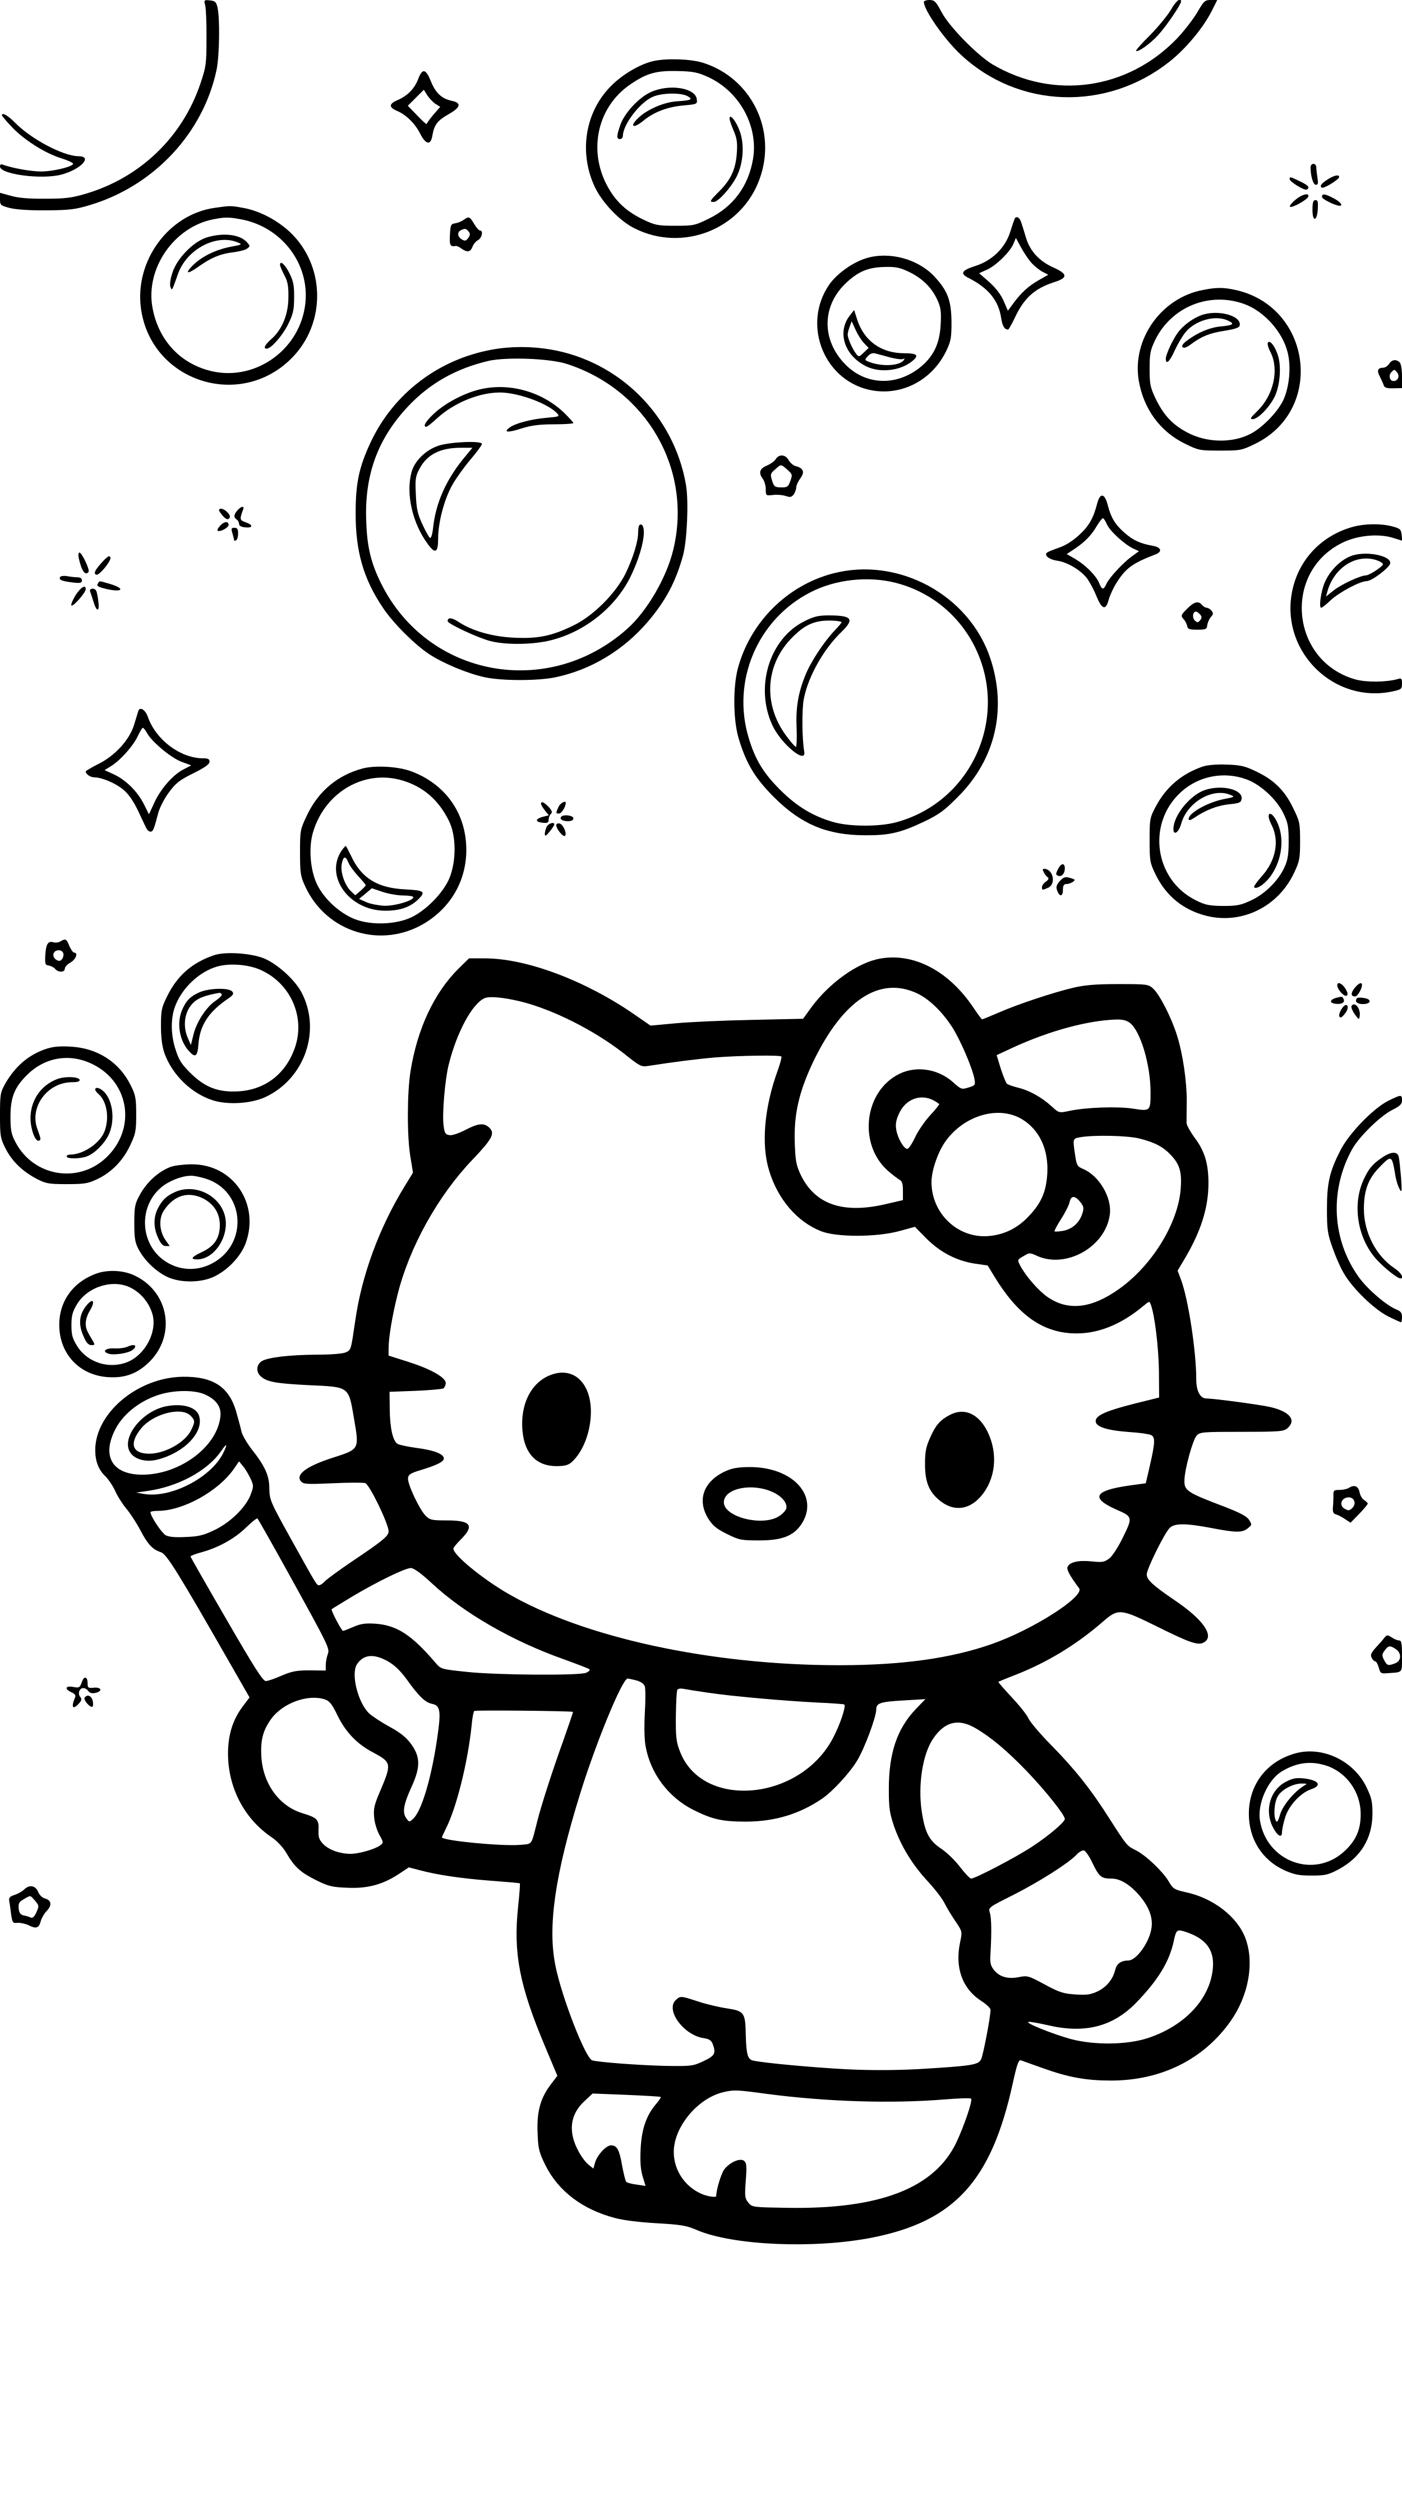 <?xml version="1.0" standalone="no"?>
<!DOCTYPE svg PUBLIC "-//W3C//DTD SVG 20010904//EN"
 "http://www.w3.org/TR/2001/REC-SVG-20010904/DTD/svg10.dtd">
<svg version="1.0" xmlns="http://www.w3.org/2000/svg"
 width="736pt" height="1312pt" viewBox="0 0 736 1312"
 preserveAspectRatio="xMidYMid meet">

<g transform="translate(0,1312) scale(0.1,-0.1)"
fill="#000000" stroke="none">
<path d="M1077 13093 c4 -15 8 -93 7 -173 0 -137 -2 -150 -33 -242 -95 -278
-314 -489 -598 -574 -74 -22 -108 -27 -213 -27 -87 -1 -143 4 -182 15 l-58 16
0 -33 c0 -31 2 -34 53 -47 33 -8 104 -13 192 -12 121 1 152 5 228 28 336 101
594 378 664 710 15 73 18 266 5 326 -7 30 -12 35 -40 38 -31 3 -32 2 -25 -25z"/>
<path d="M4850 13110 c0 -43 108 -197 194 -277 302 -283 764 -299 1095 -37 86
68 177 177 222 266 l29 58 -34 0 c-31 0 -36 -5 -72 -67 -22 -36 -70 -99 -109
-139 -259 -266 -645 -319 -963 -133 -82 49 -230 200 -270 277 -29 55 -37 62
-63 62 -16 0 -29 -5 -29 -10z"/>
<path d="M6146 13067 c-17 -28 -65 -87 -108 -131 -44 -43 -77 -81 -74 -83 9
-9 73 36 115 82 42 45 121 161 121 177 0 25 -29 1 -54 -45z"/>
<path d="M3428 12799 c-69 -16 -161 -70 -220 -130 -135 -135 -170 -344 -88
-525 38 -84 132 -184 212 -223 252 -126 560 -5 655 258 94 255 -42 532 -298
612 -65 20 -193 24 -261 8z m293 -85 c163 -77 261 -258 232 -429 -24 -142
-104 -250 -231 -312 -73 -36 -80 -38 -176 -38 -92 0 -107 3 -166 31 -80 38
-133 83 -175 149 -123 193 -78 438 104 562 86 59 136 73 251 70 82 -2 104 -7
161 -33z"/>
<path d="M3415 12636 c-63 -29 -138 -111 -159 -173 -20 -58 -20 -73 -1 -73 8
0 15 8 15 18 1 58 88 173 155 203 48 22 149 24 185 4 30 -17 19 -22 -60 -27
-65 -5 -152 -42 -198 -86 -50 -47 -29 -60 25 -16 57 47 129 74 216 81 66 6 68
7 65 32 -7 61 -147 82 -243 37z"/>
<path d="M3830 12498 c0 -9 10 -37 21 -63 17 -39 21 -62 17 -119 -6 -85 -31
-139 -94 -202 -49 -49 -51 -54 -27 -54 23 0 89 73 120 133 35 70 42 166 17
237 -19 54 -54 97 -54 68z"/>
<path d="M2196 12707 c-19 -52 -57 -90 -108 -112 -46 -19 -48 -38 -6 -56 49
-20 97 -67 124 -121 30 -59 56 -62 64 -8 10 56 27 78 86 111 63 36 68 59 15
70 -52 11 -84 41 -108 100 -27 68 -45 73 -67 16z m90 -132 l25 -16 -36 -41
c-19 -23 -35 -45 -35 -49 0 -4 -22 16 -49 44 l-50 52 42 42 42 42 18 -29 c10
-15 29 -36 43 -45z"/>
<path d="M10 12515 c0 -3 21 -29 48 -57 63 -69 174 -140 261 -168 39 -12 68
-26 65 -31 -10 -16 -108 -39 -168 -39 -55 0 -152 18 -199 35 -12 5 -17 2 -17
-9 0 -41 220 -70 324 -42 102 28 164 96 88 96 -80 1 -247 89 -332 175 -38 39
-70 57 -70 40z"/>
<path d="M6880 12243 c0 -49 14 -93 28 -93 11 0 13 8 8 38 -3 20 -6 45 -6 55
0 9 -7 17 -15 17 -8 0 -15 -8 -15 -17z"/>
<path d="M6974 12181 c-37 -23 -48 -37 -35 -46 11 -6 91 43 91 56 0 14 -23 10
-56 -10z"/>
<path d="M6770 12180 c0 -14 79 -62 90 -55 18 11 10 21 -35 43 -52 25 -55 26
-55 12z"/>
<path d="M6800 12071 c-19 -16 -32 -32 -28 -36 9 -9 90 36 96 53 7 22 -33 13
-68 -17z"/>
<path d="M6940 12086 c0 -11 70 -46 93 -46 20 0 2 22 -33 40 -46 24 -60 25
-60 6z"/>
<path d="M6890 12019 c0 -66 24 -62 28 4 2 37 0 47 -12 47 -12 0 -16 -12 -16
-51z"/>
<path d="M1126 12029 c-242 -35 -420 -279 -386 -528 52 -381 517 -535 790
-262 184 184 179 489 -10 665 -69 63 -159 110 -244 125 -66 12 -66 12 -150 0z
m139 -60 c221 -41 371 -247 335 -463 -38 -234 -272 -390 -498 -332 -160 41
-272 164 -302 334 -36 204 114 421 320 461 63 12 79 12 145 0z"/>
<path d="M1086 11874 c-71 -22 -158 -111 -181 -186 -11 -32 -15 -64 -10 -74 8
-22 7 -23 40 70 46 128 201 210 312 164 27 -11 25 -12 -40 -24 -79 -16 -151
-52 -198 -100 -42 -44 -23 -44 38 0 62 44 113 65 179 72 30 4 62 12 71 19 17
13 17 14 -1 34 -37 41 -124 51 -210 25z"/>
<path d="M1470 11730 c0 -6 10 -30 22 -53 18 -33 23 -58 22 -117 0 -89 -33
-170 -89 -219 -34 -30 -45 -51 -25 -51 23 0 82 67 112 127 27 55 32 76 32 141
1 63 -4 86 -24 127 -23 46 -50 71 -50 45z"/>
<path d="M2434 11966 c-11 -8 -31 -16 -44 -18 -23 -3 -25 -8 -28 -60 -3 -56 1
-64 31 -59 4 1 18 -5 30 -14 30 -21 46 -19 57 9 5 14 18 30 30 36 20 11 28 50
10 50 -6 0 -20 16 -31 35 -24 39 -27 41 -55 21z m26 -61 c9 -11 9 -18 -2 -34
-11 -16 -17 -17 -33 -8 -24 14 -26 39 -5 49 22 10 26 9 40 -7z"/>
<path d="M5327 11973 c-2 -5 -13 -35 -23 -68 -26 -85 -95 -153 -184 -181 -72
-23 -82 -40 -35 -63 104 -53 157 -118 171 -211 6 -41 17 -59 36 -60 3 0 18 26
33 57 49 107 104 158 209 192 73 23 72 43 -4 77 -76 34 -125 88 -146 163 -9
31 -20 66 -25 79 -8 22 -24 29 -32 15z m91 -236 c15 -16 40 -36 56 -44 l29
-15 -49 -28 c-55 -31 -93 -66 -135 -123 l-28 -38 -22 51 c-14 33 -41 68 -75
99 l-54 47 40 18 c48 21 122 93 140 136 l13 31 29 -53 c16 -29 41 -66 56 -81z"/>
<path d="M4545 11764 c-71 -22 -153 -82 -192 -138 -147 -214 -23 -515 231
-556 156 -25 309 57 382 205 26 54 29 70 29 155 -1 113 -20 164 -90 239 -87
93 -239 133 -360 95z m233 -74 c69 -35 116 -83 145 -149 16 -36 19 -60 15
-126 -5 -102 -40 -171 -114 -228 -124 -95 -281 -87 -386 20 -128 130 -124 312
8 432 64 59 116 79 205 80 54 1 76 -4 127 -29z"/>
<path d="M4462 11465 c-72 -91 -26 -220 97 -273 73 -30 176 -15 234 36 32 28
20 38 -46 38 -121 0 -210 64 -247 176 l-16 51 -22 -28z m74 -146 l24 -25 -26
-25 c-25 -24 -26 -24 -41 -4 -19 25 -43 80 -43 99 0 8 5 27 11 43 l10 27 20
-44 c11 -25 31 -57 45 -71z m137 -75 c31 -8 62 -12 69 -8 6 4 8 3 4 -4 -19
-32 -113 -38 -182 -12 -26 10 -26 11 -8 31 12 13 25 18 39 14 11 -3 46 -12 78
-21z"/>
<path d="M6315 11598 c-219 -41 -373 -259 -337 -475 25 -148 111 -267 241
-331 73 -36 78 -37 186 -37 108 0 113 1 187 37 365 181 291 722 -110 807 -61
13 -97 13 -167 -1z m215 -73 c105 -37 204 -147 230 -256 19 -77 8 -183 -24
-251 -31 -63 -110 -144 -173 -176 -96 -49 -231 -46 -332 9 -76 40 -124 92
-165 178 -28 59 -31 76 -31 156 0 79 4 97 29 150 85 174 283 255 466 190z"/>
<path d="M6307 11466 c-46 -17 -99 -56 -126 -95 -27 -38 -60 -111 -61 -133 0
-36 21 -16 48 45 16 34 41 76 56 94 52 62 156 91 221 61 38 -17 31 -25 -33
-31 -60 -5 -122 -31 -180 -74 -23 -17 -30 -29 -24 -35 7 -7 21 -2 44 15 56 42
99 59 177 71 55 9 77 16 79 28 10 51 -114 85 -201 54z"/>
<path d="M6656 11322 c-4 -6 2 -29 14 -51 46 -92 16 -226 -71 -310 -35 -34
-39 -41 -23 -41 28 0 89 63 116 119 26 54 35 148 19 208 -13 49 -44 92 -55 75z"/>
<path d="M2583 11285 c-283 -51 -520 -233 -639 -490 -59 -127 -77 -211 -77
-365 -1 -203 41 -349 144 -501 54 -81 167 -193 243 -243 73 -48 205 -103 293
-121 90 -19 275 -19 368 0 187 39 358 142 486 292 93 109 147 210 185 349 21
80 30 283 15 370 -63 362 -347 646 -707 709 -103 18 -213 18 -311 0z m392 -75
c421 -135 662 -556 559 -977 -35 -145 -138 -322 -242 -414 -414 -369 -1045
-254 -1290 236 -53 106 -74 189 -79 319 -12 249 58 442 221 615 115 121 251
197 421 237 94 21 321 13 410 -16z"/>
<path d="M2510 11074 c-81 -21 -175 -72 -231 -124 -45 -42 -61 -70 -41 -70 5
0 30 20 57 45 89 81 220 135 330 135 94 0 253 -58 300 -110 14 -16 11 -17 -57
-23 -81 -7 -163 -29 -193 -51 -35 -26 -9 -28 62 -5 51 16 93 22 171 22 56 0
102 3 102 7 0 3 -21 26 -47 52 -119 115 -297 163 -453 122z"/>
<path d="M2300 10780 c-65 -22 -123 -79 -139 -136 -32 -114 4 -272 86 -381 38
-52 53 -44 53 30 0 85 32 206 74 281 19 34 62 94 95 133 34 40 61 77 61 83 0
18 -170 11 -230 -10z m129 -72 c-89 -111 -141 -229 -155 -355 -4 -38 -11 -60
-17 -56 -5 3 -23 35 -40 72 -25 54 -31 82 -34 156 -4 79 -2 95 19 134 39 75
107 110 215 111 l63 0 -51 -62z"/>
<path d="M3356 10363 c-3 -3 -6 -20 -6 -37 0 -49 -27 -135 -66 -216 -52 -105
-170 -223 -274 -273 -113 -55 -185 -70 -310 -64 -115 5 -222 36 -293 83 -35
23 -57 25 -57 4 0 -14 159 -88 225 -105 84 -21 225 -19 319 5 178 45 337 173
416 333 42 86 70 179 70 234 0 31 -11 49 -24 36z"/>
<path d="M7292 11210 c-7 -11 -21 -20 -31 -20 -29 0 -34 -16 -17 -47 8 -16 17
-36 20 -45 4 -13 16 -17 51 -16 l45 1 0 61 c0 35 -5 67 -12 74 -18 18 -42 15
-56 -8z m44 -47 c13 -19 2 -43 -21 -43 -19 0 -27 29 -12 45 16 18 17 18 33 -2z"/>
<path d="M4072 10710 c-6 -11 -28 -26 -47 -34 -38 -16 -44 -38 -20 -70 8 -11
15 -35 15 -54 0 -34 1 -34 38 -30 20 3 50 0 66 -5 24 -8 31 -7 43 8 7 11 13
27 13 37 0 10 10 32 22 48 24 33 16 53 -26 64 -12 3 -28 17 -36 31 -16 30 -50
33 -68 5z m61 -55 c27 -24 28 -27 16 -59 -11 -31 -16 -35 -49 -34 -32 0 -37 4
-47 36 -10 32 -9 37 16 58 32 29 30 29 64 -1z"/>
<path d="M5760 10478 c-20 -78 -43 -119 -97 -168 -34 -31 -72 -54 -105 -65
-29 -10 -57 -21 -62 -26 -16 -14 12 -36 54 -42 52 -7 123 -49 156 -92 14 -19
37 -61 49 -92 30 -73 50 -79 65 -21 7 24 25 64 42 90 48 76 83 102 206 149 35
14 27 37 -15 44 -67 12 -105 29 -150 69 -49 43 -71 79 -88 146 -16 62 -40 65
-55 8z m50 -108 c14 -35 90 -105 137 -128 l32 -15 -37 -27 c-47 -34 -119 -112
-134 -145 -15 -33 -23 -32 -38 5 -16 39 -70 93 -125 126 l-45 26 38 25 c56 37
91 73 119 121 14 23 28 42 33 42 4 0 13 -14 20 -30z"/>
<path d="M1247 10442 c-20 -22 -22 -38 -4 -49 6 -4 12 -15 12 -23 0 -10 12
-16 33 -18 41 -4 42 13 1 27 -31 11 -32 15 -12 69 7 18 -12 15 -30 -6z"/>
<path d="M1150 10442 c0 -5 10 -18 21 -31 15 -16 24 -20 32 -12 7 7 5 17 -8
31 -18 20 -45 27 -45 12z"/>
<path d="M1155 10360 c-10 -11 -16 -22 -13 -25 10 -10 58 15 58 30 0 21 -24
19 -45 -5z"/>
<path d="M7103 10355 c-172 -47 -295 -182 -323 -357 -49 -307 228 -572 530
-507 47 10 50 13 50 41 0 27 -3 30 -22 24 -60 -17 -165 -18 -223 -2 -339 96
-383 562 -69 717 79 39 189 50 267 26 l48 -15 -3 31 c-3 29 -8 33 -48 44 -61
16 -144 15 -207 -2z"/>
<path d="M1221 10318 c5 -18 9 -34 9 -36 0 -2 5 0 10 3 6 3 10 19 10 36 0 22
-5 29 -19 29 -17 0 -19 -4 -10 -32z"/>
<path d="M413 10193 c14 -68 36 -99 52 -74 7 12 -36 101 -48 101 -5 0 -7 -12
-4 -27z"/>
<path d="M7105 10206 c-67 -19 -137 -92 -159 -166 -16 -55 -21 -110 -10 -110
4 0 27 18 51 41 46 42 154 99 188 99 26 0 119 70 123 93 7 38 -114 65 -193 43z
m124 -27 c17 -6 31 -15 31 -20 0 -12 -71 -59 -90 -59 -29 -1 -129 -47 -169
-79 l-40 -32 8 29 c36 125 153 198 260 161z"/>
<path d="M526 10158 c-26 -30 -33 -45 -25 -52 7 -8 20 1 45 29 33 39 43 65 25
65 -5 0 -26 -19 -45 -42z"/>
<path d="M4372 10110 c-241 -63 -435 -258 -499 -500 -26 -101 -24 -275 6 -370
40 -131 86 -206 185 -305 143 -142 277 -198 476 -199 128 -1 187 13 310 71 81
39 108 59 180 132 196 196 257 460 169 725 -111 334 -484 536 -827 446z m330
-49 c180 -46 329 -166 413 -331 188 -372 -14 -822 -415 -927 -86 -22 -235 -22
-320 1 -109 30 -196 82 -285 171 -87 87 -130 157 -164 270 -92 299 45 624 323
766 131 68 303 87 448 50z"/>
<path d="M4222 9859 c-182 -91 -260 -343 -168 -544 45 -99 180 -210 168 -140
-12 68 -13 224 -2 278 23 116 102 257 194 347 74 71 61 90 -65 90 -54 0 -77
-6 -127 -31z m196 -4 c2 -2 -15 -22 -38 -46 -59 -63 -128 -169 -155 -240 -36
-91 -48 -167 -43 -274 2 -52 0 -95 -4 -95 -4 0 -28 27 -52 60 -118 161 -109
361 22 503 56 59 98 86 154 96 36 7 106 4 116 -4z"/>
<path d="M316 10092 c-9 -15 7 -22 64 -29 42 -5 50 -3 50 11 0 10 -8 16 -24
16 -13 0 -37 3 -54 6 -16 3 -32 1 -36 -4z"/>
<path d="M515 10059 c-10 -14 -3 -19 42 -30 86 -20 104 1 21 26 -61 18 -55 17
-63 4z"/>
<path d="M396 9995 c-15 -25 -25 -49 -21 -53 8 -8 75 67 75 86 0 26 -26 10
-54 -33z"/>
<path d="M473 10016 c3 -8 11 -32 18 -55 17 -56 33 -53 25 5 -3 25 -8 50 -12
55 -9 15 -37 11 -31 -5z"/>
<path d="M6231 9924 c-31 -31 -33 -36 -19 -52 9 -9 18 -26 20 -37 3 -17 11
-20 53 -20 46 0 50 2 53 25 2 14 11 33 19 42 13 14 13 20 3 33 -7 8 -18 15
-25 15 -7 0 -18 7 -25 15 -19 23 -42 17 -79 -21z m69 -29 c10 -12 10 -18 0
-31 -12 -13 -15 -13 -28 0 -15 15 -10 46 6 46 5 0 15 -7 22 -15z"/>
<path d="M726 9388 c-2 -7 -12 -39 -22 -72 -24 -79 -101 -164 -190 -207 -35
-18 -64 -35 -64 -38 0 -14 25 -31 45 -31 40 0 113 -31 154 -66 27 -23 53 -61
77 -112 20 -42 39 -84 44 -92 4 -8 13 -15 20 -15 13 0 18 10 41 99 7 26 31 74
55 106 36 50 56 65 128 101 61 30 86 48 86 61 0 14 -8 18 -33 18 -120 0 -249
97 -291 218 -13 37 -42 55 -50 30z m45 -114 c24 -46 126 -131 181 -152 l52
-19 -40 -21 c-56 -28 -121 -103 -154 -175 l-28 -61 -26 52 c-34 68 -95 128
-157 157 l-50 23 34 21 c49 30 119 109 141 159 11 23 22 42 26 42 4 0 13 -12
21 -26z"/>
<path d="M6315 9097 c-110 -37 -194 -108 -248 -211 -31 -58 -32 -66 -32 -176
0 -110 2 -119 32 -181 55 -112 144 -184 263 -215 186 -48 379 45 463 224 29
61 32 75 32 167 0 97 -2 104 -38 177 -44 91 -102 147 -197 191 -54 26 -79 32
-150 34 -52 2 -101 -2 -125 -10z m230 -68 c73 -27 156 -104 192 -177 24 -50
28 -69 28 -147 0 -71 -5 -100 -22 -137 -32 -70 -103 -141 -176 -174 -53 -25
-74 -29 -147 -29 -73 1 -93 5 -143 30 -218 109 -258 405 -76 569 93 84 226
109 344 65z"/>
<path d="M6327 8974 c-78 -25 -167 -134 -167 -205 0 -37 28 -19 41 28 31 111
162 189 256 152 27 -11 26 -12 -32 -23 -85 -17 -185 -73 -185 -104 0 -10 8 -9
33 8 59 40 121 63 182 69 52 5 60 9 63 28 7 49 -102 76 -191 47z"/>
<path d="M6660 8835 c0 -9 7 -29 15 -44 43 -84 23 -188 -51 -270 -26 -29 -44
-55 -40 -58 12 -13 56 17 86 58 61 85 75 202 33 287 -19 39 -43 54 -43 27z"/>
<path d="M1905 9087 c-132 -35 -233 -119 -293 -245 -36 -76 -37 -79 -37 -197
0 -110 3 -125 28 -179 112 -241 401 -328 627 -191 148 90 228 244 217 415 -11
176 -117 317 -286 381 -69 26 -188 33 -256 16z m206 -63 c112 -33 192 -103
246 -213 38 -77 39 -205 4 -296 -33 -83 -133 -183 -216 -216 -89 -35 -218 -34
-297 3 -76 35 -148 104 -183 175 -36 74 -46 192 -22 274 62 211 269 332 468
273z"/>
<path d="M1795 8658 c-94 -135 37 -318 228 -318 76 0 128 18 170 57 44 43 36
50 -65 55 -147 7 -231 59 -285 176 -14 28 -26 52 -28 52 -2 0 -11 -10 -20 -22z
m34 -65 c6 -16 29 -47 51 -71 22 -24 40 -45 40 -48 0 -3 -12 -16 -27 -29 l-28
-24 -22 21 c-33 31 -57 100 -49 143 8 42 20 45 35 8z m288 -173 c29 0 53 -4
53 -9 0 -18 -95 -46 -150 -45 -30 1 -73 9 -95 18 l-40 18 34 28 33 28 56 -19
c30 -10 79 -19 109 -19z"/>
<path d="M2840 8901 c0 -4 9 -20 20 -34 l21 -26 -31 -8 c-41 -11 -42 -27 -2
-31 26 -3 32 0 32 15 0 11 5 24 12 31 9 9 6 17 -12 37 -24 25 -40 32 -40 16z"/>
<path d="M2932 8885 c-15 -33 -15 -35 3 -35 13 0 35 36 35 56 0 15 -29 -1 -38
-21z"/>
<path d="M2947 8834 c-12 -12 4 -24 34 -24 19 0 29 5 29 15 0 15 -50 22 -63 9z"/>
<path d="M2870 8781 c-5 -11 -10 -28 -10 -38 1 -14 6 -12 25 12 14 17 25 33
25 38 0 15 -30 6 -40 -12z"/>
<path d="M2920 8788 c1 -19 37 -64 46 -55 12 12 -10 61 -29 65 -9 2 -17 -2
-17 -10z"/>
<path d="M5555 8560 c-14 -28 -14 -31 1 -37 17 -6 34 12 34 39 0 30 -19 29
-35 -2z"/>
<path d="M5480 8541 c5 -11 15 -23 21 -26 6 -5 3 -13 -10 -22 -12 -8 -21 -21
-21 -29 0 -17 2 -17 33 -3 42 19 26 98 -21 99 -9 0 -10 -5 -2 -19z"/>
<path d="M5563 8495 c-18 -21 -20 -31 -13 -50 13 -34 30 -31 30 5 0 22 5 30
18 30 20 0 49 17 42 24 -3 2 -16 7 -30 10 -19 5 -30 0 -47 -19z"/>
<path d="M317 8179 c-9 -6 -25 -8 -35 -5 -29 9 -40 -7 -44 -64 -3 -50 -1 -55
19 -58 12 -2 27 -10 33 -18 16 -19 50 -18 50 1 0 9 13 24 30 33 28 16 42 52
19 52 -5 0 -17 16 -25 35 -15 38 -20 40 -47 24z m10 -91 c-8 -12 -16 -14 -29
-7 -26 14 -23 47 5 51 26 4 39 -19 24 -44z"/>
<path d="M1125 8107 c-116 -39 -194 -107 -247 -215 -30 -60 -33 -75 -33 -157
0 -61 6 -107 18 -142 40 -113 141 -212 254 -248 78 -25 201 -18 276 17 208 97
295 352 189 551 -37 68 -129 150 -199 178 -71 27 -200 35 -258 16z m246 -79
c151 -69 229 -238 181 -395 -45 -144 -156 -233 -301 -241 -106 -6 -176 21
-253 98 -48 48 -60 68 -79 130 -24 80 -23 166 5 230 38 91 127 172 216 197 66
19 167 11 231 -19z"/>
<path d="M1045 7911 c-48 -22 -69 -44 -90 -94 -27 -66 -14 -152 31 -207 39
-46 51 -39 56 33 8 97 54 167 156 236 26 18 31 26 21 37 -17 21 -125 18 -174
-5z m119 -10 c3 -5 -12 -20 -33 -34 -48 -32 -101 -113 -116 -180 l-13 -52 -16
37 c-32 73 -13 157 43 197 25 18 64 30 123 40 4 1 9 -3 12 -8z"/>
<path d="M4622 8089 c-119 -20 -271 -129 -367 -262 l-39 -54 -271 -6 c-148 -3
-328 -11 -400 -18 l-130 -12 -81 56 c-259 180 -570 297 -789 297 l-83 0 -55
-54 c-127 -126 -216 -314 -252 -539 -18 -113 -19 -344 0 -452 l13 -80 -43 -70
c-134 -218 -226 -468 -260 -706 -23 -158 -22 -154 -50 -167 -15 -7 -77 -12
-148 -12 -147 -1 -262 -14 -294 -35 -27 -18 -30 -55 -5 -78 33 -30 77 -38 250
-47 220 -10 211 -4 241 -179 27 -158 28 -157 -109 -201 -141 -45 -200 -89
-170 -125 13 -15 30 -16 166 -10 83 4 160 4 171 1 23 -7 123 -215 123 -253 0
-25 -29 -49 -196 -161 -66 -45 -128 -90 -139 -102 -10 -11 -23 -20 -29 -20
-14 0 -9 -8 -147 240 -109 196 -114 208 -115 265 0 70 -22 119 -94 210 -25 33
-50 76 -53 94 -4 19 -17 66 -28 105 -38 128 -122 182 -279 180 -236 -3 -460
-190 -460 -385 0 -59 18 -105 54 -138 14 -14 37 -47 50 -75 12 -28 39 -70 59
-94 20 -24 53 -74 73 -112 39 -75 65 -103 109 -117 30 -10 88 -103 375 -605
l90 -157 -34 -45 c-53 -70 -78 -147 -79 -246 -1 -181 85 -347 232 -445 26 -18
57 -51 74 -80 43 -74 74 -102 156 -143 65 -32 84 -37 165 -40 106 -5 186 17
271 73 l51 34 54 -14 c96 -26 221 -44 375 -56 83 -6 152 -12 154 -14 2 -2 -2
-57 -9 -121 -26 -245 6 -414 143 -739 l63 -150 -32 -42 c-57 -74 -76 -144 -72
-254 3 -87 7 -103 41 -173 68 -136 194 -232 364 -277 49 -13 133 -23 223 -28
124 -7 154 -12 207 -35 190 -82 620 -100 923 -40 432 86 625 298 737 811 22
100 30 123 43 119 8 -3 59 -21 112 -40 136 -49 229 -66 360 -66 264 0 487 111
629 313 94 134 125 307 77 434 -42 113 -170 212 -315 242 -57 13 -65 17 -87
55 -30 52 -120 138 -172 164 -49 25 -46 21 -138 164 -99 157 -185 264 -308
389 -56 57 -110 120 -119 140 -10 21 -50 71 -90 113 -39 42 -70 78 -68 79 2 1
42 18 89 36 168 66 318 157 457 277 83 73 94 72 281 -20 179 -89 220 -103 251
-87 59 32 0 119 -151 221 -117 80 -148 108 -148 137 0 28 93 216 120 243 26
26 83 26 220 0 130 -25 162 -25 191 -1 22 18 22 19 6 44 -11 18 -47 37 -124
67 -203 77 -217 86 -215 142 1 57 44 212 64 233 17 19 32 20 237 20 201 0 220
2 240 19 48 43 12 87 -90 111 -58 13 -297 45 -336 45 -32 0 -53 39 -53 99 0
149 -42 423 -80 524 l-18 48 37 62 c85 143 125 268 125 397 0 103 -20 170 -75
242 -21 29 -39 62 -40 73 0 11 0 61 1 110 1 106 -20 252 -51 350 -28 91 -90
213 -124 245 -26 24 -30 25 -183 25 -118 0 -177 -5 -237 -19 -106 -25 -293
-87 -393 -131 -44 -19 -83 -35 -86 -35 -3 0 -22 26 -43 57 -129 195 -313 293
-491 262z m191 -182 c61 -28 129 -92 183 -174 42 -63 108 -216 119 -274 6 -34
5 -36 -31 -47 -36 -11 -39 -10 -82 29 -84 74 -206 88 -297 34 -171 -99 -195
-363 -47 -497 22 -20 50 -41 61 -48 17 -9 21 -20 21 -60 l0 -49 -95 -22 c-224
-51 -370 1 -444 160 -22 48 -26 73 -29 171 -4 143 23 261 96 415 156 325 348
453 545 362z m-2047 -52 c175 -51 380 -159 529 -280 63 -50 74 -55 105 -50
136 21 252 36 355 45 128 10 338 13 347 5 3 -3 -6 -36 -19 -73 -71 -194 -88
-391 -45 -527 45 -149 147 -268 272 -317 80 -32 289 -32 409 0 l84 23 60 -61
c73 -73 158 -117 253 -132 l69 -10 34 -56 c120 -198 246 -291 408 -300 128 -7
254 42 377 145 30 25 30 25 38 4 20 -56 40 -220 42 -346 l1 -140 -125 -31
c-150 -38 -204 -61 -208 -90 -4 -31 54 -51 174 -60 54 -3 107 -11 117 -16 22
-11 21 -39 -6 -158 l-22 -95 -87 -12 c-184 -26 -205 -65 -68 -126 86 -37 87
-40 36 -144 -24 -50 -56 -100 -72 -112 -26 -20 -36 -22 -94 -16 -70 7 -116 -4
-126 -30 -5 -13 12 -46 61 -111 31 -42 -240 -216 -456 -292 -215 -76 -474
-112 -804 -112 -673 0 -1345 146 -1742 378 -135 79 -283 201 -283 234 0 5 18
27 40 49 72 72 52 99 -72 99 -82 0 -91 2 -114 25 -33 34 -96 168 -92 197 2 19
14 26 63 41 89 27 125 45 125 62 0 23 -49 43 -140 55 -46 6 -92 16 -102 21
-25 14 -41 81 -42 184 l-1 90 135 5 c74 3 141 9 148 13 6 5 12 17 12 28 0 29
-77 73 -196 111 l-104 33 0 38 c0 57 19 170 47 282 62 249 212 519 394 709
103 108 118 137 89 166 -28 28 -58 25 -126 -10 -32 -17 -69 -30 -83 -28 -22 3
-27 9 -32 48 -9 58 7 246 27 324 43 171 124 319 188 347 30 13 125 1 222 -26z
m3166 -104 c56 -44 108 -221 108 -364 0 -99 -1 -100 -91 -86 -81 13 -251 7
-337 -12 -52 -11 -53 -11 -91 24 -53 48 -117 84 -176 98 -27 7 -54 16 -59 21
-5 4 -19 39 -32 78 l-22 72 86 40 c192 88 391 142 543 147 32 1 54 -5 71 -18z
m-1032 -406 c17 -9 30 -18 30 -21 0 -4 -22 -31 -50 -61 -27 -30 -62 -81 -77
-114 -15 -32 -33 -59 -40 -59 -18 0 -51 56 -58 101 -5 27 -1 51 14 83 33 76
112 107 181 71z m463 -98 c93 -55 142 -159 135 -286 -6 -96 -31 -155 -98 -225
-57 -61 -125 -95 -205 -103 -162 -17 -305 115 -305 283 0 61 35 162 76 217 98
134 276 185 397 114z m620 -103 c83 -21 127 -45 170 -93 41 -46 52 -86 45
-174 -15 -180 -151 -400 -323 -522 -144 -103 -267 -117 -375 -43 -47 32 -116
111 -144 165 -16 31 -16 31 17 50 31 19 33 19 72 1 153 -68 358 48 381 216 13
89 -56 206 -141 241 -30 13 -33 19 -41 72 -13 87 -13 87 26 94 73 13 252 9
313 -7z m-310 -335 c17 -23 18 -32 8 -61 -16 -47 -52 -79 -100 -88 -22 -4 -42
-5 -45 -3 -2 3 13 32 34 64 21 33 42 74 45 90 8 36 29 35 58 -2z m-4597 -1008
c60 -27 87 -66 81 -116 -17 -159 -214 -305 -410 -305 -159 0 -216 99 -139 243
44 83 139 153 242 181 78 21 176 20 226 -3z m94 -311 c-66 -128 -276 -235
-415 -211 l-40 7 55 8 c164 22 319 106 391 210 31 46 36 39 9 -14z m146 -132
c16 -36 16 -40 -1 -85 -26 -66 -108 -146 -192 -185 -54 -26 -83 -33 -148 -35
-53 -3 -88 0 -105 9 -21 12 -79 98 -80 121 0 4 17 7 38 7 134 0 322 105 403
225 l24 35 22 -27 c12 -14 29 -44 39 -65z m193 -486 c222 -402 223 -404 211
-436 -5 -15 -10 -40 -10 -56 l0 -28 -82 1 c-69 0 -94 -4 -148 -27 -36 -16 -73
-29 -84 -29 -15 -2 -60 69 -207 323 -104 179 -189 328 -189 331 0 3 28 14 62
23 88 25 171 71 231 130 29 28 55 49 59 46 3 -3 74 -128 157 -278z m757 -61
c169 -158 423 -304 694 -400 69 -25 129 -48 134 -52 5 -5 -3 -13 -18 -19 -41
-15 -468 -12 -626 5 -133 14 -135 14 -163 47 -127 148 -203 198 -318 206 -52
3 -75 0 -114 -17 -26 -11 -50 -21 -54 -21 -8 0 -65 109 -60 114 2 2 51 32 109
67 135 80 277 149 307 149 15 0 53 -27 109 -79z m-229 -411 c35 -20 66 -50
100 -97 63 -88 96 -119 132 -126 43 -9 47 -39 26 -181 -31 -212 -82 -382 -127
-423 -19 -17 -20 -17 -34 2 -23 31 -16 72 23 159 51 109 51 163 2 231 -25 35
-55 60 -114 92 -44 24 -92 56 -107 70 -59 56 -97 208 -64 258 34 52 89 57 163
15z m1305 -100 c23 -7 39 -18 43 -31 4 -12 4 -76 0 -142 -4 -75 -2 -143 5
-177 27 -141 119 -262 247 -328 102 -51 152 -63 281 -63 150 1 277 39 397 120
57 39 147 137 185 201 39 64 100 229 100 268 0 33 20 40 141 47 l117 7 -53
-55 c-96 -102 -139 -229 -139 -417 0 -100 4 -125 27 -194 37 -106 97 -204 179
-292 37 -40 77 -92 88 -116 12 -24 38 -66 57 -94 35 -52 35 -52 23 -109 -28
-133 12 -243 111 -307 27 -17 49 -38 49 -47 0 -35 -39 -241 -50 -260 -15 -29
-47 -34 -330 -51 -114 -6 -243 -7 -370 -1 -175 9 -439 33 -497 46 -28 7 -35
31 -38 134 -2 118 -8 126 -99 140 -41 6 -109 22 -151 36 -92 30 -93 30 -117 8
-56 -51 39 -183 144 -200 30 -4 42 -12 49 -30 19 -50 12 -63 -48 -91 -55 -26
-64 -27 -198 -25 -133 3 -352 19 -386 29 -35 10 -160 331 -193 496 -42 205 -3
476 129 902 84 271 222 606 250 606 5 0 27 -5 47 -10z m373 -64 c126 -19 399
-43 575 -52 74 -3 138 -8 142 -10 11 -7 -21 -104 -59 -176 -173 -331 -685
-377 -803 -72 -20 51 -23 76 -22 187 1 71 4 133 8 138 3 6 18 8 32 5 15 -3 72
-12 127 -20z m-2008 -36 c23 -8 37 -26 64 -82 41 -86 103 -152 186 -195 99
-53 100 -59 39 -203 -31 -72 -36 -93 -32 -137 2 -29 15 -71 28 -94 22 -40 22
-41 3 -55 -27 -20 -111 -44 -154 -44 -57 0 -112 20 -143 50 -23 24 -27 36 -26
74 3 56 -7 66 -84 89 -122 37 -208 155 -216 298 -5 87 9 139 53 199 62 83 194
130 282 100z m1301 -65 c1 -1 -22 -69 -51 -151 -53 -146 -115 -337 -136 -421
-34 -133 -24 -120 -91 -126 -93 -8 -410 22 -410 40 0 2 10 23 21 46 55 108
115 347 135 542 3 39 10 72 14 75 8 5 512 0 518 -5z m2114 -86 c82 -48 166
-119 269 -226 97 -101 199 -229 199 -250 0 -16 -83 -87 -170 -144 -84 -56
-301 -169 -322 -169 -7 1 -33 28 -58 61 -25 33 -69 76 -99 96 -63 42 -85 83
-102 194 -21 138 4 303 60 384 61 90 133 107 223 54z m613 -707 c36 -74 46
-82 102 -82 49 0 108 -40 160 -108 44 -59 59 -114 44 -171 -19 -73 -80 -151
-118 -151 -37 0 -60 -16 -68 -47 -12 -51 -45 -91 -91 -114 -38 -18 -58 -21
-119 -17 -63 4 -84 11 -160 52 -85 46 -91 48 -136 39 -59 -12 -105 2 -133 40
-17 22 -20 39 -16 90 6 107 5 181 -4 209 -8 26 -5 28 121 91 135 68 291 167
333 211 13 15 31 25 40 24 8 -2 29 -31 45 -66z m496 -364 c102 -35 145 -95
136 -189 -14 -160 -147 -302 -341 -366 -110 -36 -280 -38 -405 -5 -94 26 -240
84 -222 90 6 2 51 -6 100 -17 194 -46 341 -9 463 115 117 120 177 218 200 327
13 61 17 63 69 45z m-2205 -848 c312 -41 653 -52 933 -29 73 6 136 8 139 4 9
-9 -36 -142 -78 -231 -115 -239 -402 -350 -886 -342 -184 3 -186 3 -206 28
-18 22 -19 33 -13 115 6 75 4 93 -8 103 -21 18 -77 -7 -106 -46 -16 -23 -41
-106 -41 -138 0 -9 -43 -3 -74 10 -90 37 -149 126 -149 221 0 131 125 282 260
314 56 13 67 13 229 -9z m-557 -16 c2 -2 -9 -18 -24 -36 -53 -62 -77 -134 -82
-238 -3 -68 0 -109 11 -144 l15 -49 -47 7 c-25 3 -50 10 -54 14 -5 5 -14 43
-22 85 -14 83 -27 107 -58 107 -26 0 -72 -50 -84 -90 l-9 -32 -25 20 c-14 11
-38 42 -52 69 -57 103 -46 194 29 264 l44 41 177 -7 c97 -4 179 -9 181 -11z"/>
<path d="M2915 5911 c-117 -29 -186 -150 -172 -302 11 -119 73 -184 178 -184
43 0 62 5 79 20 61 54 102 161 102 266 0 141 -80 226 -187 200z"/>
<path d="M4985 5693 c-49 -26 -72 -51 -101 -116 -23 -51 -28 -76 -28 -142 0
-91 20 -143 74 -188 72 -61 154 -55 218 18 79 90 93 225 36 341 -47 95 -123
128 -199 87z"/>
<path d="M3810 5399 c-117 -53 -153 -152 -91 -251 23 -36 44 -53 97 -79 64
-32 75 -34 169 -34 120 0 180 23 222 85 96 146 -43 300 -270 300 -61 0 -94 -6
-127 -21z m248 -111 c47 -22 76 -57 70 -85 -2 -9 -18 -28 -37 -40 -85 -57
-291 -6 -291 72 0 74 149 104 258 53z"/>
<path d="M877 5740 c-130 -23 -244 -167 -193 -244 23 -36 83 -52 142 -37 142
36 246 145 219 230 -14 45 -83 66 -168 51z m123 -50 c24 -24 25 -32 4 -75 -31
-65 -136 -124 -220 -125 -91 0 -108 54 -42 134 63 76 210 114 258 66z"/>
<path d="M7020 7948 c1 -22 37 -61 49 -54 8 5 7 15 -6 37 -18 29 -43 39 -43
17z"/>
<path d="M7111 7934 c-21 -27 -20 -44 3 -44 12 0 36 40 36 60 0 18 -18 10 -39
-16z"/>
<path d="M7012 7882 c-31 -9 -33 -26 -4 -30 33 -5 53 5 46 23 -7 16 -7 16 -42
7z"/>
<path d="M7125 7882 c-16 -17 -2 -32 30 -32 44 0 48 26 5 32 -17 3 -32 2 -35
0z"/>
<path d="M7046 7829 c-18 -26 -21 -49 -7 -49 5 0 16 12 26 26 22 34 4 56 -19
23z"/>
<path d="M7095 7840 c-3 -6 4 -25 17 -43 21 -30 23 -31 26 -10 6 40 -27 79
-43 53z"/>
<path d="M231 7611 c-86 -32 -151 -89 -202 -176 -27 -48 -29 -56 -29 -168 0
-110 2 -121 29 -175 34 -67 88 -119 163 -159 48 -25 63 -28 158 -28 92 0 112
3 160 26 75 35 136 98 173 177 29 61 32 76 32 162 0 84 -3 102 -28 152 -61
125 -178 199 -322 205 -61 3 -92 -1 -134 -16z m254 -76 c198 -96 232 -345 68
-495 -147 -134 -378 -93 -471 84 -23 43 -27 64 -27 136 0 100 21 153 87 218
94 94 225 115 343 57z"/>
<path d="M302 7457 c-87 -32 -141 -111 -142 -205 0 -57 25 -126 44 -119 12 5
12 6 -8 62 -42 116 53 244 182 245 30 0 42 4 40 13 -6 16 -75 19 -116 4z"/>
<path d="M500 7401 c0 -5 7 -14 16 -22 43 -36 59 -119 35 -191 -21 -65 -112
-128 -183 -128 -10 0 -18 -4 -18 -10 0 -13 71 -13 107 1 40 15 92 67 114 114
33 72 23 173 -23 223 -22 22 -48 30 -48 13z"/>
<path d="M7289 7343 c-77 -38 -205 -169 -251 -258 -58 -113 -72 -173 -72 -310
0 -105 3 -130 28 -200 15 -44 41 -105 59 -135 44 -79 159 -191 234 -229 34
-17 65 -31 68 -31 3 0 5 13 5 28 0 21 -7 30 -27 38 -54 21 -154 107 -200 171
-141 197 -154 455 -35 671 36 65 147 174 210 206 42 21 52 31 52 51 0 31 -4
31 -71 -2z"/>
<path d="M7255 7044 c-47 -31 -69 -57 -94 -110 -64 -133 -36 -312 65 -424 40
-44 110 -100 126 -100 21 0 4 30 -32 54 -96 64 -160 187 -160 310 0 97 22 158
80 218 66 68 67 68 86 -47 4 -22 13 -51 21 -65 12 -23 13 -17 8 60 -4 47 -9
95 -12 108 -7 30 -40 29 -88 -4z"/>
<path d="M897 6996 c-65 -24 -128 -81 -165 -151 -24 -44 -27 -61 -27 -145 0
-80 4 -102 23 -138 31 -58 89 -114 148 -143 69 -33 178 -33 249 1 72 35 138
105 164 173 77 208 -65 418 -284 416 -38 0 -87 -6 -108 -13z m179 -61 c212
-63 232 -351 30 -450 -76 -37 -161 -33 -232 11 -137 84 -152 285 -30 390 40
35 108 62 157 63 14 1 48 -6 75 -14z"/>
<path d="M920 6864 c-45 -20 -68 -41 -91 -86 -24 -47 -24 -101 1 -155 14 -31
25 -43 40 -43 l21 0 -22 31 c-33 47 -37 116 -7 158 52 77 125 99 202 62 58
-29 90 -78 90 -141 0 -67 -28 -110 -91 -140 -58 -27 -67 -40 -28 -40 93 0 173
127 145 231 -29 107 -157 168 -260 123z"/>
<path d="M507 6436 c-131 -47 -205 -158 -195 -293 10 -140 113 -242 255 -251
89 -6 155 18 219 82 140 141 100 368 -81 452 -57 27 -138 31 -198 10z m187
-79 c52 -29 92 -81 107 -137 24 -91 -38 -209 -130 -248 -97 -40 -212 -4 -266
83 -25 40 -30 59 -30 110 0 51 6 71 30 111 59 95 197 134 289 81z"/>
<path d="M458 6273 c-43 -50 -49 -103 -18 -170 13 -31 25 -43 40 -43 18 0 19
2 8 21 -33 55 -38 66 -38 94 0 17 9 45 20 63 30 49 22 73 -12 35z"/>
<path d="M675 6054 c-16 -8 -50 -13 -74 -11 -47 2 -68 -16 -31 -28 28 -9 102
2 125 19 28 21 14 35 -20 20z"/>
<path d="M7080 5310 c-8 -5 -30 -10 -48 -10 -30 0 -33 -2 -32 -32 0 -18 -1
-46 -3 -62 -1 -23 3 -31 18 -35 11 -3 32 -14 47 -25 l28 -18 45 46 c25 26 45
50 45 54 0 4 -8 12 -19 19 -10 6 -21 25 -24 42 -7 32 -28 40 -57 21z m20 -104
c-15 -15 -21 -16 -39 -6 -30 15 -24 52 9 60 35 8 55 -27 30 -54z"/>
<path d="M7268 4525 c-7 -10 -27 -33 -45 -52 -26 -29 -30 -39 -22 -54 5 -11
14 -19 19 -19 5 0 13 -15 18 -32 8 -30 12 -33 43 -30 86 6 79 -2 79 90 0 67
-3 82 -15 82 -9 0 -26 7 -39 16 -22 14 -25 14 -38 -1z m60 -61 c31 -21 29 -62
-4 -74 -37 -14 -42 -13 -58 17 -12 24 -12 30 3 50 19 27 29 28 59 7z"/>
<path d="M429 4290 c-10 -28 -14 -30 -45 -24 -41 8 -47 -11 -9 -28 18 -8 24
-17 19 -27 -22 -53 -12 -68 21 -31 14 15 15 23 6 34 -14 17 -4 46 16 46 9 0
21 -7 27 -16 8 -11 20 -13 39 -9 38 10 28 31 -11 27 -28 -3 -32 -1 -32 22 0
38 -19 42 -31 6z"/>
<path d="M444 4209 c-7 -12 32 -56 42 -46 3 3 4 18 0 32 -7 26 -29 34 -42 14z"/>
<path d="M6799 3917 c-150 -42 -243 -164 -243 -317 0 -132 69 -242 186 -296
52 -23 76 -28 143 -28 72 0 86 3 143 33 116 63 176 162 177 291 0 66 -5 85
-33 143 -68 137 -231 214 -373 174z m157 -62 c109 -32 187 -138 187 -255 1
-83 -25 -141 -86 -197 -159 -146 -409 -54 -443 164 -13 87 41 209 112 254 77
47 150 58 230 34z"/>
<path d="M6750 3768 c-81 -42 -112 -146 -70 -234 24 -49 50 -65 50 -31 0 13 7
47 16 76 18 63 82 132 137 150 60 20 40 48 -39 57 -39 4 -58 1 -94 -18z m95
-21 c-50 -30 -112 -104 -125 -151 -9 -32 -16 -43 -21 -34 -15 23 -10 99 9 130
19 35 82 68 127 67 28 0 29 -1 10 -12z"/>
<path d="M127 3203 c-9 -9 -31 -22 -49 -28 -25 -8 -32 -15 -30 -30 2 -11 7
-42 10 -70 7 -47 9 -50 34 -47 15 1 42 -5 59 -13 38 -20 54 -15 63 22 4 15 18
40 32 54 28 30 24 56 -11 65 -13 3 -29 19 -35 35 -14 33 -46 39 -73 12z m57
-59 c21 -25 22 -28 7 -61 -11 -24 -20 -32 -31 -27 -8 4 -25 9 -37 11 -16 4
-23 14 -25 37 -2 26 2 34 27 48 38 22 32 22 59 -8z"/>
</g>
</svg>
